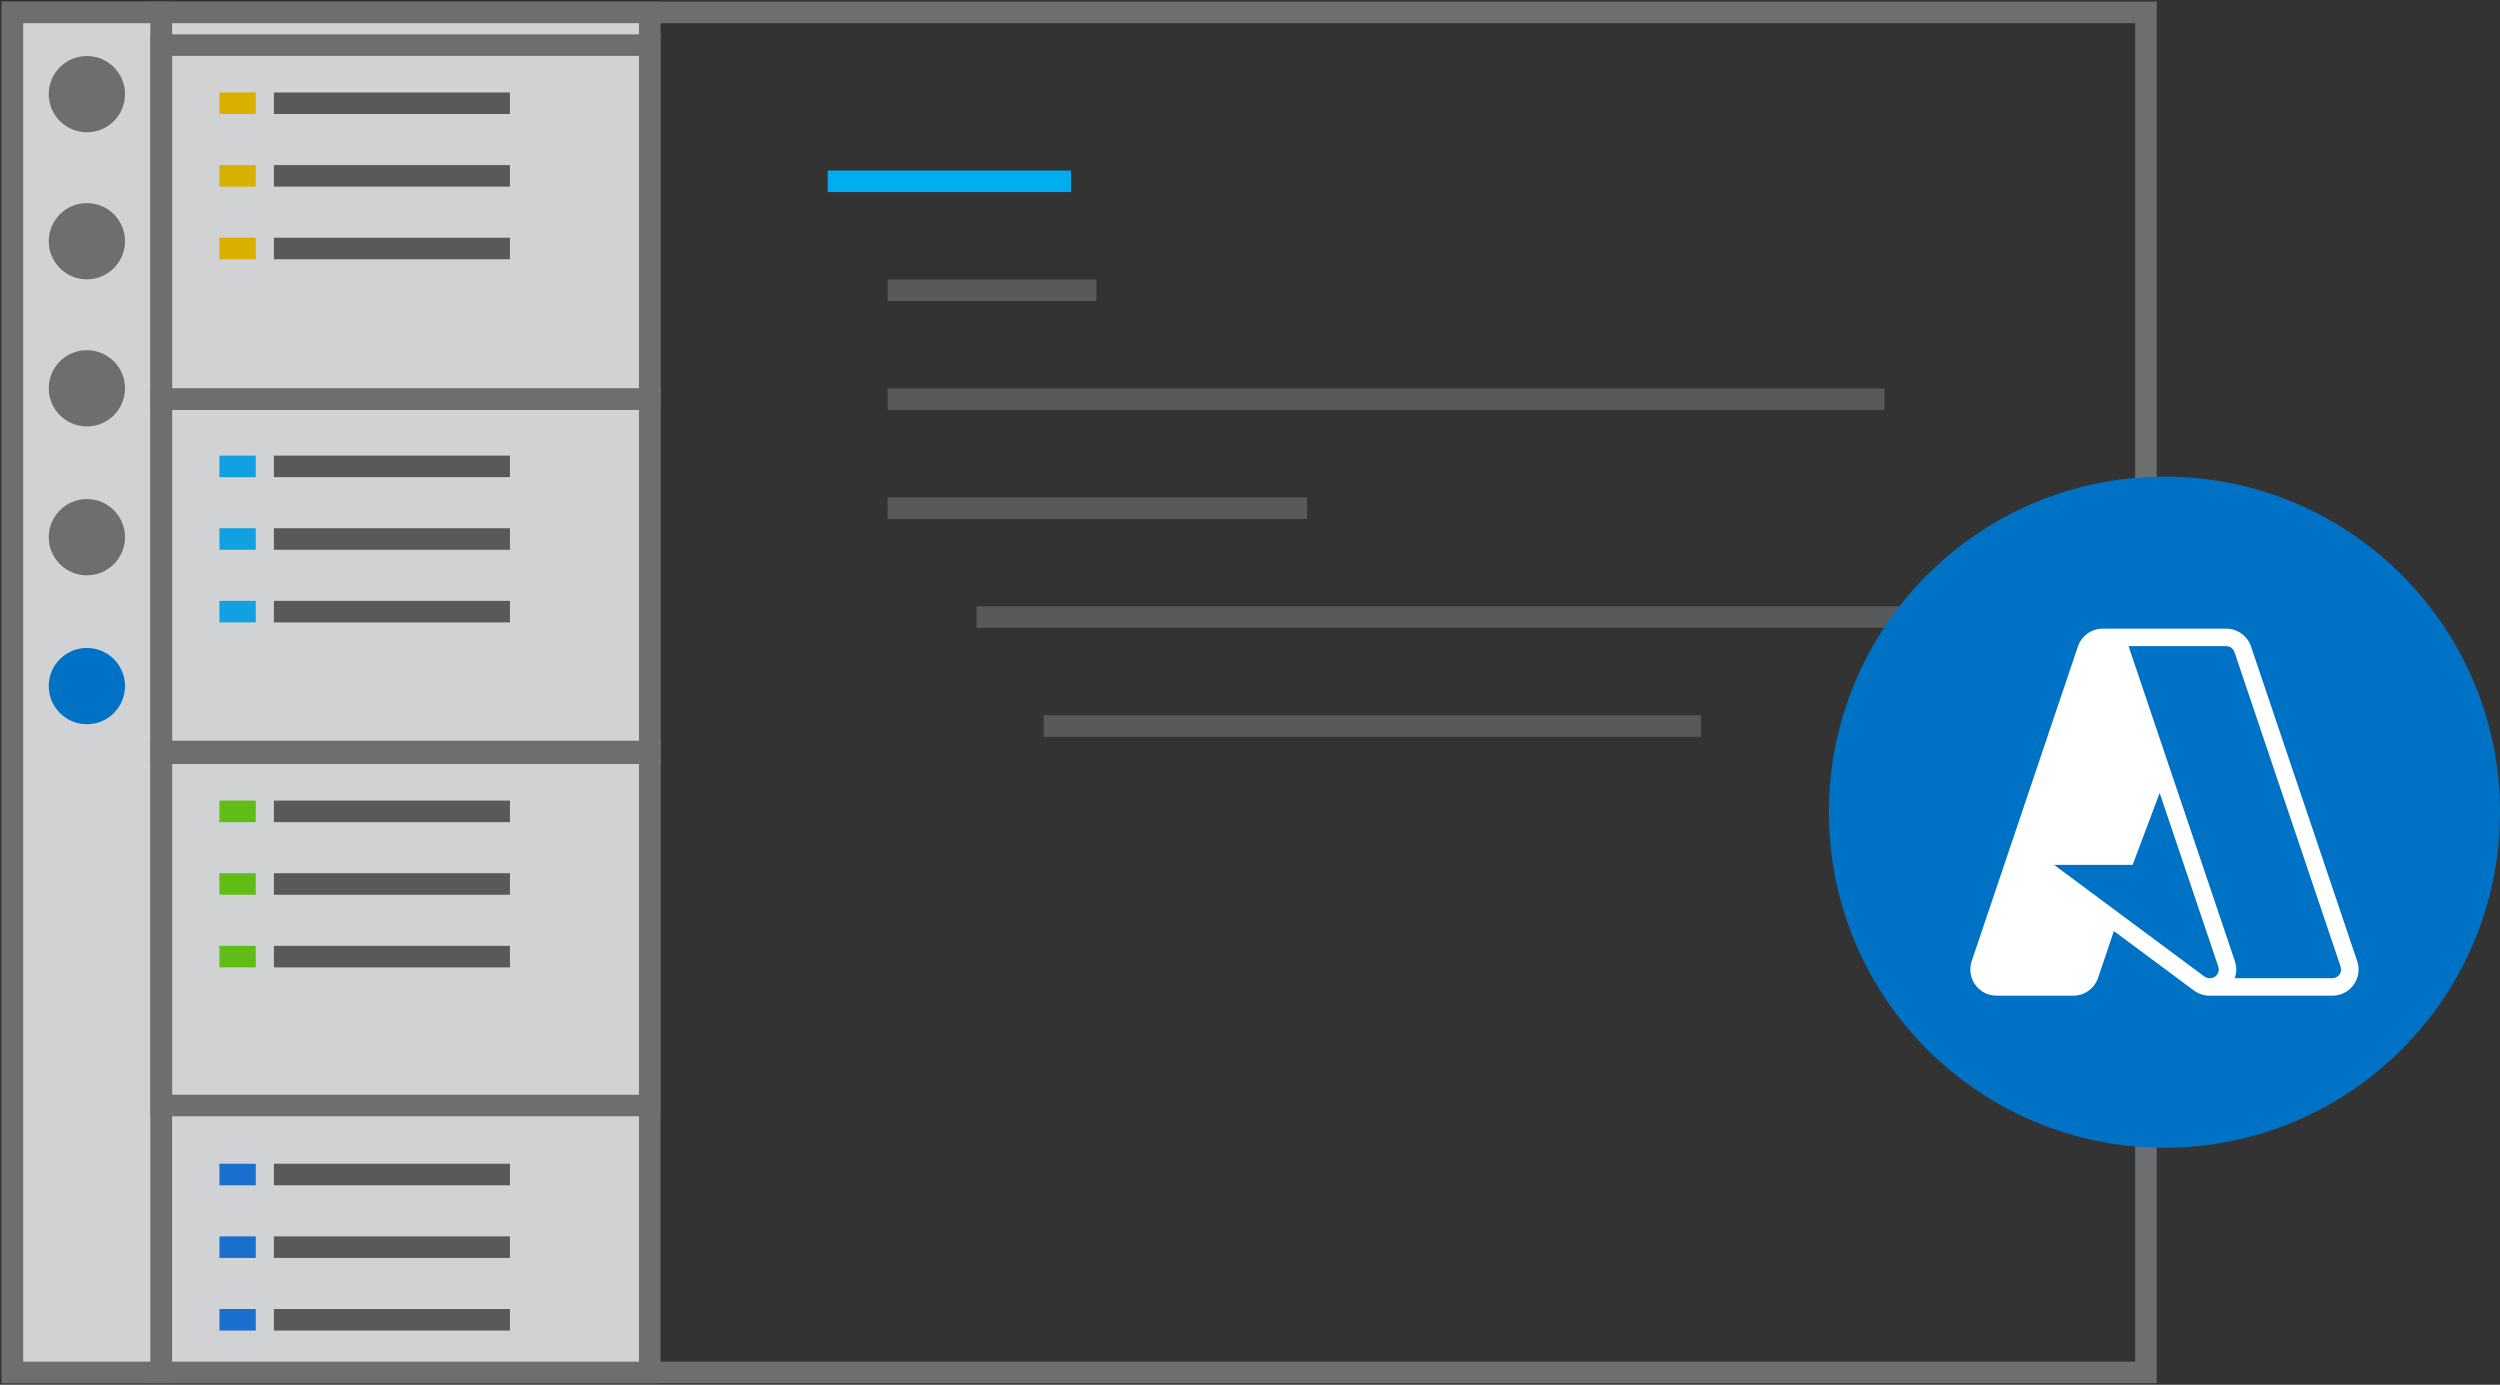 <svg width="603" height="334" viewBox="0 0 603 334" fill="none" xmlns="http://www.w3.org/2000/svg">
<rect x="0" y="0" width="603" height="334" fill="#333333" stroke="none"/>
<path d="M517.599 3H3V331.03H517.599V3Z" stroke="#6D6E70" stroke-width="5.195" stroke-miterlimit="10"/>
<path d="M38.912 3H3V331.03H38.912V3Z" fill="#D0D2D3" stroke="#6D6E70" stroke-width="5.195" stroke-miterlimit="10"/>
<path d="M20.956 31.905C26.036 31.905 30.153 27.788 30.153 22.708C30.153 17.629 26.036 13.511 20.956 13.511C15.877 13.511 11.759 17.629 11.759 22.708C11.759 27.788 15.877 31.905 20.956 31.905Z" fill="#6D6E70"/>
<path d="M20.956 67.38C26.036 67.38 30.153 63.262 30.153 58.183C30.153 53.103 26.036 48.986 20.956 48.986C15.877 48.986 11.759 53.103 11.759 58.183C11.759 63.262 15.877 67.38 20.956 67.38Z" fill="#6D6E70"/>
<path d="M20.956 102.855C26.036 102.855 30.153 98.737 30.153 93.658C30.153 88.578 26.036 84.46 20.956 84.46C15.877 84.46 11.759 88.578 11.759 93.658C11.759 98.737 15.877 102.855 20.956 102.855Z" fill="#6D6E70"/>
<path d="M20.956 138.767C26.036 138.767 30.153 134.65 30.153 129.57C30.153 124.491 26.036 120.373 20.956 120.373C15.877 120.373 11.759 124.491 11.759 129.57C11.759 134.65 15.877 138.767 20.956 138.767Z" fill="#6D6E70"/>
<path d="M20.956 174.68C26.036 174.68 30.153 170.562 30.153 165.482C30.153 160.402 26.036 156.285 20.956 156.285C15.877 156.285 11.759 160.402 11.759 165.482C11.759 170.562 15.877 174.68 20.956 174.68Z" fill="#0072C6"/>
<path d="M199.642 43.73H258.328" stroke="#00ADEE" stroke-width="5.195" stroke-miterlimit="10"/>
<path d="M214.095 70.007H264.46" stroke="#58595B" stroke-width="5.195" stroke-miterlimit="10"/>
<path d="M214.095 96.285H454.533" stroke="#58595B" stroke-width="5.195" stroke-miterlimit="10"/>
<path d="M235.555 148.84H474.24" stroke="#58595B" stroke-width="5.195" stroke-miterlimit="10"/>
<path d="M251.758 175.116H410.299" stroke="#58595B" stroke-width="5.195" stroke-miterlimit="10"/>
<path d="M214.095 122.562H315.263" stroke="#58595B" stroke-width="5.195" stroke-miterlimit="10"/>
<path d="M156.722 3H38.912V331.03H156.722V3Z" fill="#D0D2D3" stroke="#6D6E70" stroke-width="5.195" stroke-miterlimit="10"/>
<path d="M156.722 10.884H38.912V96.285H156.722V10.884Z" stroke="#6D6E70" stroke-width="5.195" stroke-miterlimit="10"/>
<path d="M156.722 96.285H38.912V181.685H156.722V96.285Z" stroke="#6D6E70" stroke-width="5.195" stroke-miterlimit="10"/>
<path d="M156.722 181.249H38.912V266.65H156.722V181.249Z" stroke="#6D6E70" stroke-width="5.195" stroke-miterlimit="10"/>
<path d="M52.926 24.898H61.686" stroke="#D9B000" stroke-width="5.195" stroke-miterlimit="10"/>
<path d="M66.065 24.898H123" stroke="#58595B" stroke-width="5.195" stroke-miterlimit="10"/>
<path d="M66.065 42.416H123" stroke="#58595B" stroke-width="5.195" stroke-miterlimit="10"/>
<path d="M52.926 42.416H61.686" stroke="#D9B000" stroke-width="5.195" stroke-miterlimit="10"/>
<path d="M66.065 59.935H123" stroke="#58595B" stroke-width="5.195" stroke-miterlimit="10"/>
<path d="M52.926 59.935H61.686" stroke="#D9B000" stroke-width="5.195" stroke-miterlimit="10"/>
<path d="M52.926 112.49H61.686" stroke="#11A1E2" stroke-width="5.195" stroke-miterlimit="10"/>
<path d="M66.065 112.49H123" stroke="#58595B" stroke-width="5.195" stroke-miterlimit="10"/>
<path d="M66.065 130.007H123" stroke="#58595B" stroke-width="5.195" stroke-miterlimit="10"/>
<path d="M52.926 130.007H61.686" stroke="#11A1E2" stroke-width="5.195" stroke-miterlimit="10"/>
<path d="M66.065 147.526H123" stroke="#58595B" stroke-width="5.195" stroke-miterlimit="10"/>
<path d="M52.926 147.526H61.686" stroke="#11A1E2" stroke-width="5.195" stroke-miterlimit="10"/>
<path d="M52.926 195.701H61.686" stroke="#60BD16" stroke-width="5.195" stroke-miterlimit="10"/>
<path d="M66.065 195.701H123" stroke="#58595B" stroke-width="5.195" stroke-miterlimit="10"/>
<path d="M66.065 213.22H123" stroke="#58595B" stroke-width="5.195" stroke-miterlimit="10"/>
<path d="M52.926 213.22H61.686" stroke="#60BD16" stroke-width="5.195" stroke-miterlimit="10"/>
<path d="M66.065 230.737H123" stroke="#58595B" stroke-width="5.195" stroke-miterlimit="10"/>
<path d="M52.926 230.737H61.686" stroke="#60BD16" stroke-width="5.195" stroke-miterlimit="10"/>
<path d="M52.926 283.292H61.686" stroke="#1A6ECD" stroke-width="5.195" stroke-miterlimit="10"/>
<path d="M66.065 283.292H123" stroke="#58595B" stroke-width="5.195" stroke-miterlimit="10"/>
<path d="M66.065 300.812H123" stroke="#58595B" stroke-width="5.195" stroke-miterlimit="10"/>
<path d="M52.926 300.812H61.686" stroke="#1A6ECD" stroke-width="5.195" stroke-miterlimit="10"/>
<path d="M66.065 318.328H123" stroke="#58595B" stroke-width="5.195" stroke-miterlimit="10"/>
<path d="M52.926 318.328H61.686" stroke="#1A6ECD" stroke-width="5.195" stroke-miterlimit="10"/>
<path d="M441.131 195.898C441.131 240.598 477.366 276.833 522.066 276.833C566.765 276.833 603 240.598 603 195.898C603 151.199 566.765 114.964 522.066 114.964C477.366 114.964 441.131 151.199 441.131 195.898Z" fill="#0072C6"/>
<path fill-rule="evenodd" clip-rule="evenodd" d="M501.185 155.938C502.051 153.368 504.463 151.637 507.176 151.637H510.472H511.998V151.637H536.954C539.667 151.637 542.079 153.368 542.945 155.938L568.554 231.813C569.937 235.912 566.888 240.159 562.563 240.159H533.658V240.131C533.461 240.149 533.26 240.159 533.056 240.159H532.945C531.587 240.159 530.264 239.721 529.175 238.912L509.87 224.571L506.059 235.858C505.193 238.428 502.782 240.158 500.069 240.158H481.568C477.242 240.158 474.193 235.912 475.577 231.813L501.185 155.938ZM496.17 209.143L531.689 235.528C532.051 235.797 532.493 235.944 532.945 235.944H533.056C534.498 235.944 535.514 234.528 535.052 233.162L520.911 191.26L514.901 207.236L514.387 208.602H512.929H495.445L496.17 209.143ZM562.563 235.944H539.02C539.473 234.671 539.526 233.233 539.047 231.813L513.438 155.938C513.429 155.91 513.419 155.881 513.409 155.853H536.954C537.86 155.853 538.662 156.43 538.952 157.286L564.56 233.162C565.02 234.528 564.005 235.944 562.563 235.944Z" fill="white"/>
</svg>

